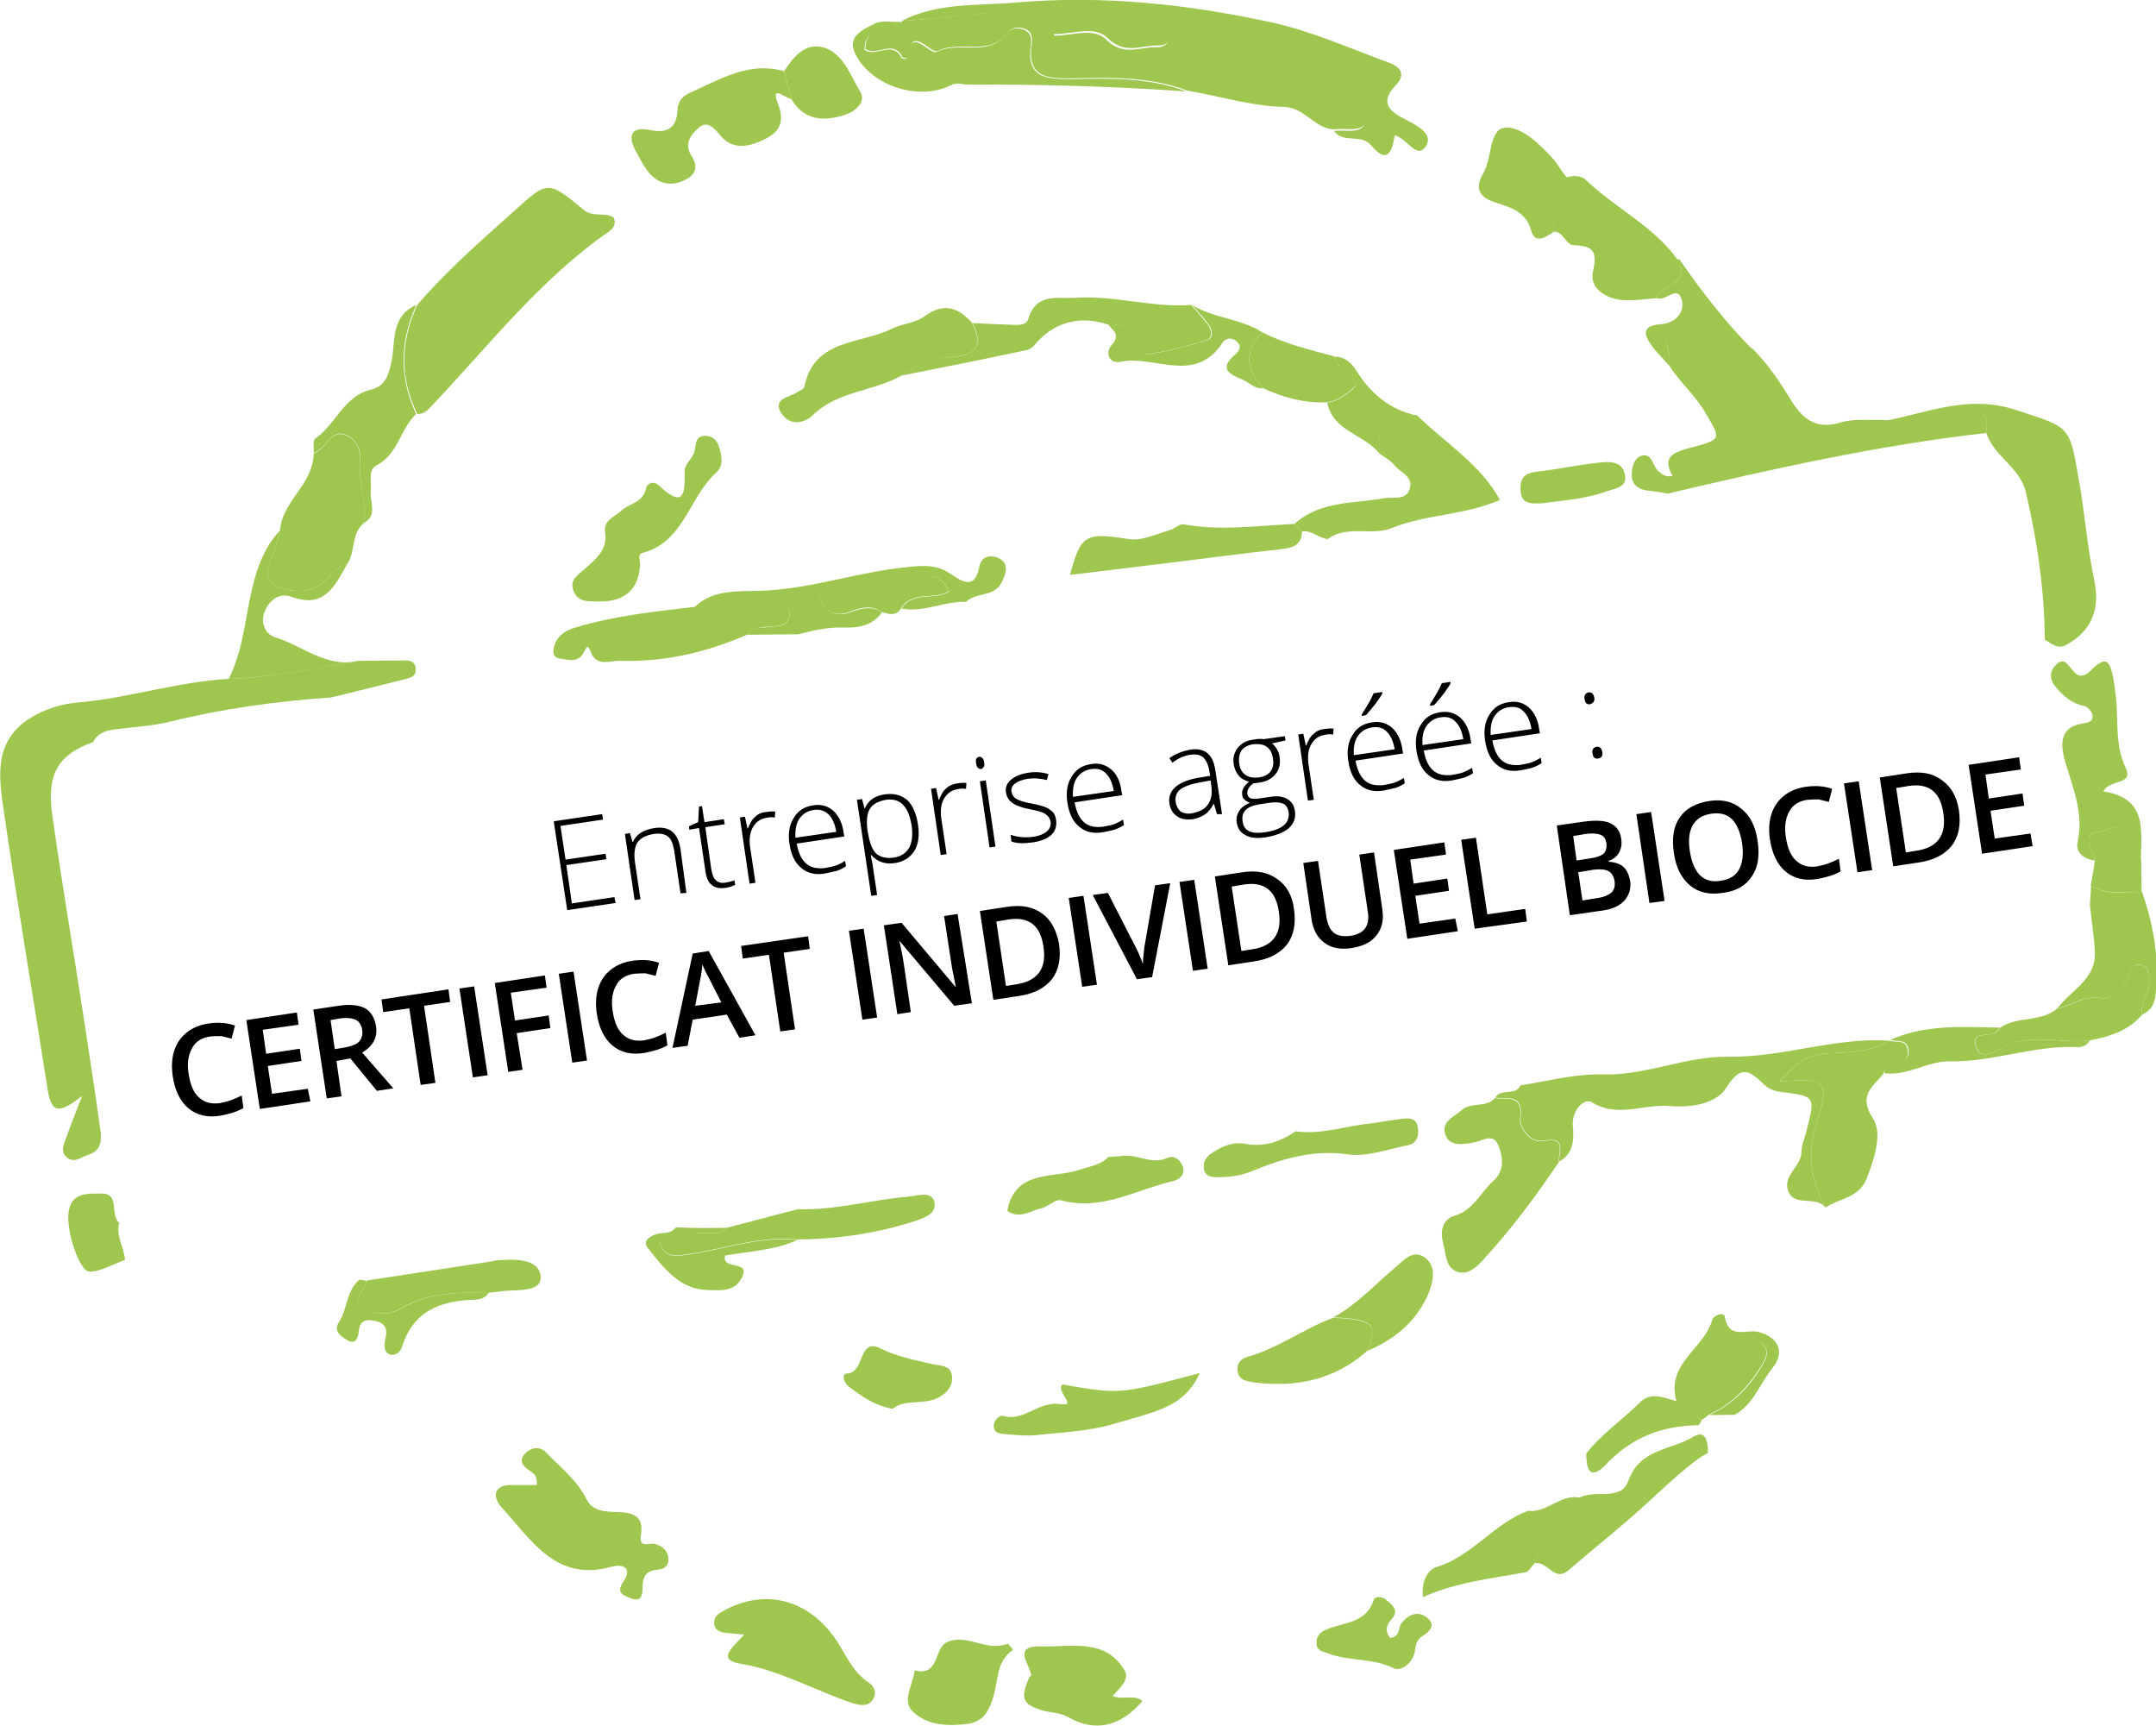 <svg xmlns="http://www.w3.org/2000/svg" id="Calque_1" x="0" y="0" viewBox="0 0 512 409.8" style="enable-background:new 0 0 512 409.8" xml:space="preserve"><style>.st0{fill:#9fc750}</style><path class="st0" d="M78.6 165.6c-12.8.9-25.5 2.6-38 5.7-4.4 1.1-9 1.3-13.5 1.9-2.1.3-3.9.9-5 3-8.2 2.9-11.1 7.6-9.7 17.2 2.3 16.4 5.1 32.7 7.6 49 1.3 8.5 2.6 17 3.8 25.6.4 2.6.3 5.3-2.9 6.2-1.6.5-3.3 2.1-5 .6-1.8-1.5-.6-3.3-.1-4.9 1.1-3.1 2.3-6.1 3.7-9.7-5.8 4.6-7.4 4-8.3-2.2C7.8 236.1 4 214 .8 191.9-.3 184.2-1.4 176 7 170.6c3.6-2.3 7.8-3.5 11.4-3.8 12.1-1 23.8-5 35.9-5.6 10.4-.4 20.6-2.5 30.8-4.3 3.6 0 7.1-.1 10.7-.1 1.2 0 2.6 0 2.9 1.7.3 2-1 2.4-2.7 2.8-5.7 1.4-11.5 2.9-17.4 4.3zM471.7 102.8c-25.6 2.9-50.6 8.5-75.7 14.4-1.2-.2-2.5-.5-3.8-.6-2.5-.2-4.7-1-4.7-3.9 0-1.7.5-3.9 2.3-4.5 2.7-.7 2.6 2.6 4.1 3.7.8.6 1.4 1.5 3.3 1.1-2.5-4.4-.1-5.5 3.9-6.6 8.1-2.1 7.6-2.1 3.7-8.7-2.5-4.2-6.2-7.2-8.7-11.4 1.2-2.4-1.2-4.8-.2-7.6 3.6 1.1 6.8 1.4 10.4.1 4.2-1.7 6.7 2.7 10 4.1 3.6 3.6 6.4 7.8 9 12.1 2.8 4.5 6 7.1 11.8 5.3 3.1-.9 6.5-.5 9.8-.6 6.6.7 13.1-.7 19.3-2.2 5.9-1.2 5.5 1.7 5.5 5.3zM99.1 72.4c7-8.2 15.1-15.2 23.1-22.4 7.9-7.1 7.9-7.2 16.4-.2 2.2 1.9 5 .5 7.1 1.8.7 1.5 0 2.6-1 3.3-16.6 11.5-28.8 27.4-42.5 41.8-1 1.1-1.8 1.6-3.1 1.6-4.2-8.6-4-17.2 0-25.9zM214.1 5c8.6-4.5 18.2-3.6 27.3-4.4 20.4-1.8 40.7.4 60.5 4.7 9.6 2.1 18.7 6.2 28 9.6 2 .7 4.3 2.4 1.7 5.2-4.1 4.2-1.8 6.3 2.4 8.4 2.4 1.2 6.7 3.4 4.5 6.4-2.2 2.9-4.3-2-7.3-2.8-.5 3.7-1.7 7.1-5.5 2.5-2.4-3-6.7-.4-8.9-3.5 3.3-.5 8.2 1.7 7.8-5-.4-6.4-4.8-3.7-7.9-3.8-4.6-.2-9.8 1.3-13.5-1.3-7.3-5.4-15.3-6.1-23.6-5-8 1-15.5-2.5-23.5-1.8-2.9.3-4.7-2.5-6.2-5.7 4.7 0 9.8-2.1 12.8.9 4.1 4.1 8 1.7 12 1.8 2.2.1 3-1.3 3.2-3.4.2-2.5-.6-4-3.1-4.2-4-.4-8.1-1-12.2-1.2C246.5 1 230.3 3.9 214.1 5z"></path><path class="st0" d="M214.1 5c16.3-1.2 32.4-4 48.8-3 4.1.3 8.1.8 12.2 1.2 2.6.3 3.3 1.8 3.1 4.2-.2 2.1-1 3.5-3.2 3.4-4-.1-7.9 2.3-12-1.8-3-3-8.1-.9-12.8-.9 1.4 3.2 3.3 6 6.2 5.7 8-.7 15.4 2.8 23.5 1.8 8.3-1.1 16.3-.5 23.6 5 3.6 2.7 8.9 1.2 13.5 1.3 3 .1 7.5-2.6 7.9 3.8.4 6.7-4.5 4.5-7.8 5-4.8.1-7.2-5.2-12.1-5.3-7.9-.2-15.4-2.6-23.1-3.9-9-3.4-18.4-3.1-27.7-2.9-5.9.1-10.3-.5-9.2-8.1.2-1.4.1-3.2-1.8-3.7-1.5-.5-2.8-.4-4 1.1-4.2 5.6-11.1 1.5-16.5 4.2-1.8.9-6.3-6.8-7.3 1.7-.4-.1-1 0-1.1-.2-2-4.4-6.2-.1-8.8-2 .1-6.2 6.4-3.7 8.8-6.6h-.2zM471.7 102.8c0-3.5.4-6.4-5.2-5-6.3 1.6-12.7 3-19.3 2.2 10.4-1.9 20.1-6.4 31.4-2.7 13 4.3 12.8 3.4 15.1 16.7 1.4 8 2 16.1 3.7 24.1 1.4 6.9-1 12-6.9 15.1-2 1-3.4-.5-4.9-1.3-.1-11.9-1.8-23.5-4.5-35-1.3-5.9-7.6-8.5-9.4-14.1zM361.1 257.7c6.5-1 13-2.8 19.5-2.6 10.4.3 19.8-4.4 29.9-4.2 12.9.2 25.3-4.7 38.2-3.8-4.5 2.7-9.6 2.8-14.6 3-5.1.2-8.1 2.8-11.5 6.7 11-.9 12-.3 8.8 9.9-2.3 7.4-1.4 13.6 2.1 20-2.3-3-7.5.1-8.9-4.1-1.2-3.5 3.1-5.6 3.2-9 0-1.7.8-3.4 1.2-5.1 2.1-8.2 2.1-8.2-5.7-9.2-1.9-.2-3.3-.7-4.7-2.1-3.2-3.2-5.4-4.2-8.6 1-2.6 4.2-9.1 4.8-13.7 4.4-6-.5-12.2 2.9-18.3-.9-1.8-1.1-4.7 1.9-4.5 5.4.3 3.3.3 6.7-3.2 8.7-.2-2.3 1.9-6-3.5-5-3.7.7-6-3.5-5.7-5.4.8-5.9-3.2-4.3-6-4.8 1.3-2.3 4.8-.3 6-2.9zM127.5 352.6c.1-2.5-.9-2.8-1.7-3.4-1.6-1.1-2.8-2.4-1-4.2 1.4-1.4 3.5-1.6 4.8-.2 3.4 3.5 7.3 6.5 9.6 11 1.4 3 4.3 3.1 7.1 3.2 3.7.1 6.7.6 5.9 5.5-.6 3.4 2.3 1.6 3.5 2.1 1.6.6 2.7 1.4 3 3.1.3 1.9-.8 2.9-2.6 3-2.6.2-3.5 1.6-3.5 4 0 1.8-.1 3.9-3 2.7-1.6-.7-3.4-1.2-1.6-3.8 2.3-3.3-.1-4.4-2.8-3.6-13.2 3.7-19-6.4-25.9-13.9-2.5-2.6-2.3-5.8 2.8-5.5h5.4zM315.3 128c-2.1-.2-3.8-2.2-6.1-1.8l-1.8-1.8c6.1-5.5 13.9-4.8 21.2-6.1 2.2-.4 5.1.6 6.1-2 1.2-3.2-2.3-4.1-3.7-6-.9-1.1-2.3-1.8-3.5-2.7-.1-9 .4-9.5 9-9 6.7 6.6 15.1 11.6 19.7 20.1-8.6 3.7-17.5 3.4-25.5 6.6-4.8 2.1-10.7-.8-15.4 2.7z"></path><path class="st0" d="M355 260.7c2.8.5 6.8-1 6 4.8-.3 1.9 2 6.1 5.7 5.4 5.4-1 3.3 2.6 3.5 5-5.4 8-11.1 15.7-17.6 22.8-1.7 1.9-3.8 4.1-6.4 3.3-3-.9-2.8-4.4-3.5-6.9-.7-2.5-.3-5.5 2.6-6.4 4.6-1.3 6.3-5.6 9.4-8.4 2.6-2.3 2.3-5.6 1.1-8.4-1.3-3.1-3.8-.9-6-.6-2.5.4-5.6 1-6.6-2s2.2-4.2 4-5.8c2.3-1.9 5.8-.4 7.8-2.8zM433.5 286.7c-3.5-6.4-4.4-12.7-2.1-20 3.2-10.1 2.3-10.8-8.8-9.9 3.4-3.9 6.4-6.5 11.5-6.7 4.9-.2 10.1-.3 14.6-3 1.6.5 3.9-.4 4.3 2.1.4 2.1-.9 3.3-2.9 3.8-1.2.3-2.5.4-2.9 2-2.5 3.1-6 5.1-2.4 10.6 2.2 3.4.5 8.9-1.3 13.7-1.8 5.2-6.5 5.1-10 7.4zM66.5 125.9c.3-3.9 2.7-6.8 4.8-9.9 1.7-2.5 3.1-5.1 3.2-8.2.6-.4 1.2-.8 1.8-1.3 1.8-1.6 3-4.6 6.2-3 2.6 1.3 3.2 3.8 3 6.5-.5 4.8 1.9 9.4.8 14.3-3 2.5-1.8 6.8-3.9 9.7-2.2.5-3.4 2.2-4.8 3.6-3.7 3.6-8.8 3.1-12.2 1.4-3.9-2-.8-6.3.2-9.5.4-1.2.6-2.5.9-3.6zM214 89.2c-6.7 3.8-15.1 3.6-21 9.4-2.2 2.1-5.5 2.4-7.4-.4-2.3-3.6 1.8-3.8 3.6-5 .6-.4 1.7-.8 1.8-1.3 2.3-11.6 13.4-10.1 20.9-13.9 2.5-1.2 5.6-1.3 7.8-3 4.6-3.3 7.9-1.9 11.2 1.7 2.2 4.8 1.6 7.5-4.5 8-4.3.5-8.6 2-12.4 4.5zM176.7 388.1c-2-.2-3.5-.3-5-.5-1.4-.3-2.2-1.1-2.1-2.6.1-1.1.9-1.8 1.8-2.3 10.6-6.1 21.6-2.7 28 8 1.9 3.2 3.6 6.6 6.9 8.8 1.3.8 2 2.5 1 4-1.2 1.8-3 1.4-4.8.9-9-3-17.1-7.8-26.7-9.4-6.1-1-1.1-4.4.9-6.9zM497.5 204.3c-2.7-.3-4.7-2-4.1-4.5 1.5-6.8-1.2-12.8-3-19.1-1-3.5-1.6-8 4.1-8.9 1.3-.2 2.7-.4 2.4-2.1-.2-.8-1.2-2-2-2.1-3-.6-5-2.4-6.8-4.6-1.5-1.9-1.4-3.8.4-5.4 3.2-2.8 3.6 5.9 8 1.6 4.1-4.1 5-2.5 6 6.5.6 5.5-.3 11.2 2.3 16.6 2 4.2-3.8 2.6-5.3 5.6 10.5 1.6 9 9.3 8.9 16.4-.5-.9-1.3-1.8-1.2-2.6.7-8.5-6.8-4.3-8.8-4.2-4.5.3-1.3 4.3-.9 6.8zM177.4 150.7c-9.6 4.2-19.6 6.5-30.1 6.2-2.4-.1-5.7 1.6-7.1-2.3-.7-2-1.1-.5-1.5.2-1.4 2.8-3.9 1.8-6 1.5-1.1-.2-1.5-1.2-1.2-2.4.6-2.7 2.4-4.1 5.1-4.9 9.3-2.8 18.8-3.8 28.3-4.9 5.4 1.1 10.4-2.3 15.7-1.4 2.5.4 6.5-1.4 6.9 2.5.4 3.9-3.5 3.4-6.2 3.7-1.5.3-3.1.1-3.9 1.8zM393.4 70.8c-2.8.2-5.6.7-8.4.4-4-.4-7.6-3-6.7-6.8 1.2-5.1-.3-6-4.7-6.2-1.8-.1-2.3-3.3-4.7-3.2.1-4.5-1-9.3 3-12.9 1.8-.4 3.5-.6 4.9.8 6.8 6.5 15.7 10.7 21.4 18.5 3.9 6-3.8 5.9-4.8 9.4zM187.9 23.5c-1.3-.1-5-3.6-3.2 1 1.9 4.8.1 7-3.2 8.6-3.3 1.6-7.3 2.8-10.4-.9-1.4-1.7-3-3.6-5-2-1.7 1.4-3.8 3.7-2 6.6 1.5 2.3 1.5 4.3-1 5.7-2.3 1.3-4.9 1.6-7.2.1-2.4-1.6-3.5-4.2-4.9-6.7-2.2-4.1-.8-5.9 3.5-5 4.2.8 6.2-.6 6.4-4.9.1-1.8 1.1-3.2 3-4 7.1-3.1 13.9-7.5 22.3-5.1.6 2.2 1.1 4.4 1.7 6.6zM214.1 5.2c-2.4 2.9-8.8.5-8.8 6.6 2.6 2 6.7-2.4 8.8 2 .1.2.7.1 1.1.2 1-8.4 5.5-.7 7.3-1.7 5.3-2.7 12.2 1.4 16.5-4.2 1.1-1.5 2.5-1.6 4-1.1 1.9.6 2 2.3 1.8 3.7-1.1 7.6 3.4 8.1 9.2 8.1 9.3-.2 18.7-.5 27.7 2.9-17.2-1.2-34.5-1.7-51.7-1.6-1.4 0-2.7-.7-4.3.2-7.8 3.8-19.4-.1-22.8-8-1.6-3.7 2.2-5.4 4.7-6.6 1.7-1 4.2-.4 6.5-.5zM142.1 142.8c-2.3 0-4.9.2-5.9-2.5-1.1-2.7 1.2-3.9 3-5.5 2.4-2.2 5.1-4.3 4.5-8.3-.5-3 2.2-3.7 3.8-5.2 1.9-1.8 5.2-1.9 5.9-5.3.2-1.2 1.8-2 3.1-.7 6.3 5.9 6.1 1.3 6.1-3.6 0-1.3 1.5-2.6 2.1-3.9.8-1.7-.1-4.5 3.1-4.3 1.4.1 2.4 1 2.8 2.2.8 2.2 1.4 4.8-.5 6.5-6.5 5.8-7.6 16.5-17.6 19.1-1.1.3-.5 1.7-.5 2.6-.2 6-3.7 9.1-9.9 8.9z"></path><path class="st0" d="M214 89.2c3.8-2.6 8.1-4.1 12.5-4.5 6-.5 6.7-3.3 4.5-8 3.1.2 6.1.3 9.2.4 1.5.1 3.6.2 4-1.4 1.9-6.3 7-4.7 11.3-5 9.2-.6 18.2 2.4 27.4 1.7 1.3 1.5 2.6 3 3.9 4.6 1 1.3 1.3 3.3-.4 3.8-4.5 1.4-9.2 2.6-13.9 3.3-3.4.5-2.1-3.4-3.4-4.9-1.7-1.9-3.8-2.3-6.2-2.2-6.6-2.2-12.9-.4-17.2 4.9-.4.5-1.1 1-1.8 1.2-9.8 2.1-19.8 4.1-29.9 6.1zM264.2 402.7c2.7 1 5.2-.5 7.1 1.2-5.2 6-11.2 7.5-17.6 3.8-2.2-1.2-4.3-1-6.5-1.7-4.4-1.4-4.9-2.8-2.8-7.7.1-.2.5-.4.5-.5-.4-2.8-4.7-7.2 2.6-6.9 6.9.2 14.9-2 19.5 5.6 1.4 2.2-1 4.2-2.8 6.2zM172.6 291.5c5.6-1.4 11.3-3 16.9-4.4 8.9.3 17.6-2.3 26.4-3 2.1-.2 5.3-1.4 6 1.3.6 2.8-2.5 3.8-4.9 4.6-9 2.9-18.2 4.2-27.6 4.3-9-1-17.5 2.3-26.2 3.5-3.3.5-5.3.7-6.6-2.9 2.7-.7 5.3-1.6 8-2.1 2.7-.4 5.7 1 8-1.3zM307.4 124.4l1.8 1.8c-.1 3.4-2.4 3.9-5.1 4.2-9 1-18 2.2-26.9 3.3-7.7.9-15.4 1.9-23.1 2.8 2.6-9.7 3.7-10.1 14-8.5 3 .5 6.4-1.2 9.6-2.1 1.2-.3 2.4-1.6 3.4-1.4 8.7 1.6 17.5.3 26.3-.1zM177.4 150.7c.8-1.8 2.4-1.6 3.9-1.7 2.6-.4 6.6.2 6.2-3.7-.4-3.9-4.4-2.1-6.9-2.5-5.3-.8-10.3 2.6-15.7 1.4 4.2-4.2 10.1-3.8 15.1-3.9 12.3-.3 23.8-4.6 35.9-5.7 3.8-.4 6.7-.5 9.9 1.7 2.2 1.4 5.6 4.1 6.7-1.5.5-2.8 2.7-3.2 4.6-2.3 2.7 1.3 1.8 3.7.7 5.9-1.8 3.4-6.1 2.2-8.4 4.5-5.2-.2-10 2.6-15.3 1.6 2.5-4.2 7.8-1.9 11.3-4-1.2-2.6-2.8-3.8-5-3.8-8.2-.3-16.1 2.1-24.1 3.4-2.2.4-1.9 2-.8 3.4 1.5 2 3.4 2.9 6 2 2.6-.9 5.3-1.9 7.9-.1-2.3 3.4-6 3.7-9.4 3.6-3.6-.1-7 .7-10.4 1.6-4.2 0-8.2.1-12.2.1zM364.4 371.2c-.7.7-1.3 1.9-2.1 2.1-8.1 1.5-16.3 2.3-24.4 5.9-.4-4 1.3-6.6 3.4-7.2 8.4-2.6 13.5-10.3 21.6-13.3 4.5.6 7.7-4.1 12.3-3.1.5 4-.8 7-4.4 9.5-2.4 1.7-5.2 3.2-6.4 6.1zM376.7 345.1c3.6-4.6 8.5-7.9 12.6-12 2.5-2.5 5-1.6 8.8-.4-2.5-9.1 6.6-12.4 8.5-19.3.3-1.1 2.7-2 3-.8.9 5.7 5.3 2.8 8.2 3.7 4.6 1.3 6.1 4.8 3.2 8.4-3 3.7-4.5 8.6-9 11.2-2 0-4.1.1-6.1.1 5.4-2.5 9.5-6.5 12.5-11.7 1-1.7 1.8-3.2.5-4.9-1.2-1.6-2.9-1.8-4.8-1.3-1.7.5-3.5.6-5.2 1.2-8.4 3.1-10.8 12.3-4.8 18-.3.4-.6 1.1-.8 1.1-8.8.1-16.1 3-22.2 9.6-3.8 3.8-4.4.2-4.4-2.9zM488.6 239.4c3.2-4.3 9.1-6.8 8.9-13.3-.2-3.7-.8-7.5-1.2-11.2.1-1.6.2-3.2.3-4.7 3.7 2.6 8 1.4 12.1 1.6 2.4 6.9 3.8 13.9 3.4 21.3-.2 3.1.1 6.2-3.4 7.8-.6-2.9 1.9-5.2 1.7-8-.1-1.5.2-3.2-1.7-3.7-1.9-.6-2.6.7-3.2 2.3-1.1 3.2-4 6-6.5 5.5-4.3-.8-7 1.8-10.4 2.4zM240.6 391.7c-4 2.7-3.5 7-4.6 10.8-1 3.4-2.3 6.3-6.2 6.8-4.7.6-9.6.4-13-2.9-2.8-2.6.1-6.5.4-9.8 5.9 1.5 4.6-5.1 7.5-6.6 3.8-2 7.9.9 11.9.8.9 0 1.9-.3 2.8-.5.4.5.8.9 1.2 1.4zM252.3 328.7c13.6 2.4 13.6 2.4 32.6-2.7-3.6 8.1-10.4 9.1-19.8 11.9-6.5 2-12.4 2.1-18.7 2.8-2.5.3-5.1 0-7.6-.2-1.2-.1-2.7-.1-2.8-1.8-.1-1.4 1.3-2.8 2.3-2.5 5 1.4 8.3-3.7 13.7-2.8 3.9.6-1.4-3.2.3-4.7zM86.3 124.2c1-4.8-1.3-9.5-.8-14.3.3-2.6-.4-5.2-3-6.5-3.2-1.6-4.3 1.4-6.2 3-.6.5-1.2.9-1.8 1.3.1-1.2-.3-3.2.4-3.6 4.8-3.3 6.7-9.9 12.9-11.5 3.6-.9 4.3-3 5.1-6.4 1.1-4.9-.3-11.1 6-13.8-4 8.6-4.1 17.2-.1 25.9-3.8 3.6-4.2 9.5-9.4 12.2-2.1 1.1-1.1 4.1-1.4 6.3-.1 2.6 1.7 5.7-1.7 7.4z"></path><path class="st0" d="M364.4 371.2c1.2-3 4-4.5 6.3-6.1 3.6-2.5 4.9-5.4 4.4-9.5 3.7-2.1 9.8 1 11.6-4 2.7-7.7 10.3-7.3 15.5-10.5 3.1-1.8 3.4 1.6 3.4 3.9-3.2 1.4-10.1 7.9-13.5 11-6.3 5.9-13.1 11.2-19.6 16.8-3.4 3-5.1-2.4-8.1-1.6zM372 42.1c-4 3.6-2.9 8.4-3 12.9-1.9 1.3-4.5 3.1-5.4-.3-1.2-4.5-5.1-5.5-8.1-6.5-4.7-1.4-5.2-3.7-3.2-7.2 2.1-3.6 1.3-10.6 5.3-10.7 3.9-.2 8.2 4.1 11.4 7.6 1 1.3 1.9 2.8 3 4.2zM488.6 239.4c3.5-.5 6.2-3.2 10.4-2.4 2.4.5 5.4-2.4 6.5-5.5.5-1.6 1.2-2.8 3.2-2.3 1.9.6 1.6 2.3 1.7 3.7.2 2.8-2.3 5.1-1.7 8-3.2 3.8-7.6 5.2-12.3 6.1-6.9.9-14.2-1.9-20.9 1.8-2.3 1.2-5.3 2.9-6.3-.5-1-3.5 3.2-2.1 4.8-3.2.4-.3.7-.7 1-1.1 4-2.8 9.7-1.2 13.6-4.6zM324.6 320.8c-7.8 6.9-16.9 8.7-26.9 7.4-1.8-.3-3.6-.5-3.8-2.8-.2-1.8.8-2.8 2.5-3.3 7.2-2 13.3-6.7 20.2-9.2 9.4.3 10.8 1.7 8 7.9zM307.7 268.6c6.3.9 12.2-1.4 18.2-1.9 2.4-.4 4.9-.8 7.4-1.1 1.6-.2 3.2.1 3.4 2.1.3 1.9-.2 3.8-2.3 4.2-4.7.9-9.6 2.8-14.1 2.2-8.2-1.2-15.6.9-22.8 3.9-2.7 1.1-5.3 1.5-8.1 1.5-1.5 0-3.2 0-3.5-2-.3-1.7.6-2.9 2-3.8 2.4-1.6 5.1-2.7 7.9-2.1 4.6.8 8.4-.6 11.9-3zM263.2 274.7c1-.1 2-.1 3-.2 3.7-.7 7.2 2.2 11.1.4 1.4-.7 3.1.5 3.6 2.1.6 1.8-.7 3-2.2 3.4-8.8 2-17 7.2-26.7 4.6-1.3-.4-3.1 1.5-4.7 1.9-2.6.5-5.1 2.7-8.1.6 1.9-10 11-7.6 17.3-9.8 2.4-.8 4.9-1.1 6.7-3zM87 304.1c1.4-.3 2.9-.5 4.3-.7 8.5-1.3 16.9-2.6 25.4-3.9.3-.1.5-.1.7-.2 4.3-.4 10.5-.7 11 3.7.4 4-5.9 3.1-9.5 3.6-1 .2-2 .2-3 .4-7.1-.2-14.1-.2-20.6 3.6-2.8 1.6-6.7 1.9-9.4-.3-2.2-1.8.8-4.1 1.1-6.2zM66.5 125.9c-.3 1.2-.5 2.4-.9 3.6-1 3.3-4.1 7.5-.2 9.5 3.4 1.7 8.4 2.2 12.2-1.4 1.4-1.4 2.6-3.2 4.8-3.6-2.9 5.1-5.3 10.6-13.2 7.7-2.9-1.1-5.5.9-6.5 3.9-.8 2.5.4 5 2.6 5.7 6.6 2 12.2 7.4 19.8 5.6-10.2 1.9-20.4 3.9-30.8 4.3 2.6-5.1 3.5-10.7 4.5-16.2 1.3-7 2.8-13.8 7.7-19.1zM299.8 78.9c5.4 2.8 11.2 4.1 17 5.7.7 3.1 4.5 3.8 5.2 6.9-2 1.9-4 3.6-6.8 4-5.3.3-10.4-1.1-15.2-3.3-4.1-4.3-4.7-8.8-.2-13.3zM330.1 388.9c2.5-.3 1.9-2.4 2.7-3.5 1.7-2.1 3.9-3 6-1.4 2.4 1.9.7 3.4-1.2 4.6-1.4.9-1.4 2.4-1.7 3.9-.5 2.3-3.2 4.5-4.9 3.6-5-2.5-10.5-1.6-15.5-3.5-1.2-.5-2.6-.5-2.8-2-.3-1.8.6-3 2.1-3.6 4.1-1.9 9.6-1.4 11.4-7.1.4-1.1 2.3-.8 3.3.2 1.1 1 2.5 2 1.4 3.8-1 1.3-2.5 2.6-.8 5zM212 334.5c-4.6-.8-7.6-3.2-10.6-5.4-.9-.7-1.7-3-.2-3 4.3-.2 2.5-8.7 8-5.9 4 2 8.1 2.7 12.3 3.7 1.9.4 4.4.2 4.6 3 .2 2.6-1.8 4.3-3.8 5.2-3.4 1.4-7.6.1-10.3 2.4z"></path><path class="st0" d="M324.6 320.8c2.8-6.3 1.4-7.7-8-8 5.7-3.1 10-7.9 14.9-12 1.8-1.5 3.9-4.1 6.6-2.4 3.1 2 2.3 5.5 1.3 8.3-2.8 6.9-8.1 11.3-14.8 14.1zM187.9 23.5c-.6-2.2-1.1-4.4-1.7-6.6 2.3-3.5 5.2-7.1 9.8-5.5 4.4 1.6 6 6.6 8.3 10.4 1.5 2.4-1.3 4.8-3.8 5.5-4.9 1.6-9.6 1.3-12.6-3.8zM299.8 78.9c-4.5 4.5-3.9 9 .2 13.3-2 .2-3.2-1.3-4.8-2-3.2-1.4-5.9-2.5-1.9-6 .9-.8 1.8-2 .3-3.2-1.2-1-2.6-.7-3.3.4-6.5 10-16.2 2.8-24.2 4.5-2.6.5-3.8-2-2.1-4 2.2-2.5.3-3.4-.9-4.9 2.3-.1 4.5.3 6.2 2.2 1.3 1.6 0 5.4 3.4 4.9 4.7-.7 9.3-1.9 13.9-3.3 1.7-.5 1.4-2.5.4-3.8-1.2-1.6-2.6-3.1-3.9-4.6 5.1 3.2 11.5 3.2 16.7 6.5zM474.9 244c-.3.4-.6.8-1 1.1-1.6 1.1-5.8-.3-4.8 3.2 1 3.4 4 1.8 6.3.5 6.7-3.7 14-.9 20.9-1.8-.7 1.3-1.9 1.7-3.2 1.6-10.3-.4-19.9 3.6-30.2 3.4-5.1-.1-10 3.6-15.5 2.8.4-1.6 1.7-1.7 2.9-2 1.9-.5 3.3-1.7 2.9-3.8-.5-2.4-2.8-1.6-4.3-2.1 8.2-3.7 17.1-3.1 26-2.9zM172.6 291.5c-2.3 2.3-5.3.8-8 1.4-2.6.6-5.2 1.4-8 2.1 1.3 3.6 3.4 3.4 6.6 2.9 8.7-1.2 17.2-4.5 26.2-3.5-5.5 2.5-11.5 2.7-17.2 3.7-.9 3.7 6.3.8 3.9 5.4-1.8 3.4-5.3 2.8-8 2.8-6.7-.1-10.5-5.3-14.2-9.9-1.4-1.8.3-2.7 1.7-3.3 1.6-.6 3.6.1 4.9-1.7 4.1.2 8.1.2 12.1.1zM28.3 290.3c-.8 3.1 1.1 5.8 1.4 8.8-1.9.8-3.7 1.6-5.6 2.3-.9.3-2 .6-3 .5-2.3-.3-5.5-9.8-4.8-14.2.7-4.7 4.7-4.3 7.7-4.3 4.6-.2 2 5 4.3 6.9zM393.4 70.8c.9-3.5 8.7-3.4 4.8-9.3.3.1.6.1.7.2 5.3 7.6 10.9 14.9 17.5 21.5-3.3-1.4-5.7-5.8-10-4.1-3.5 1.4-6.8 1-10.4-.1-1 2.8 1.3 5.2.2 7.6-1.3-1.5-2.8-2.9-4-4.6-1.9-2.6-2.2-4.7 2-5 .3 0 .5-.1.8-.1 3.5-.5 5.2-3.4 4.3-5.9-1-3.4-3.8.7-5.9-.2zM366.2 119.5c-2.6.1-5 .3-5.1-3.2-.2-2.9 1.1-4 3.9-4.3 5.1-.6 10-1.7 15.1-2.2 2.1-.2 5-.3 5.7 2.6.9 3.3-2.1 3.5-4.1 4.2-5.1 1.9-10.5 2.2-15.5 2.9zM87 304.1c-.3 2.1-3.3 4.3-1 6.2 2.7 2.2 6.6 1.9 9.4.3 6.5-3.8 13.5-3.8 20.6-3.6-.7 1.2-2 1.5-3.3 1.6-8 .2-14.5 2.6-17.2 11.1-.4 1.2-1.4 2.3-2.9 1.9-1.4-.5-1.4-2-1.2-3.2.5-2.1.8-3.9-2-4.7-2.4-.6-4-.3-4.2 2.5-.2 1.7-.9 3.2-2.9 1.9-1.4-.9-3.2-2.1-1.8-4.2 2.1-3.2 1.7-7.4 4.8-10 .5-.1 1.1.1 1.7.2zM508.6 211.8c-4-.2-8.3.9-12.1-1.6.4-2 .7-3.9 1-5.9-.4-2.5-3.7-6.5 1-6.8 1.9-.2 9.5-4.3 8.8 4.2-.1.8.8 1.7 1.2 2.6 0 2.4 0 5 .1 7.5zM315.2 95.6c2.8-.4 4.9-2.1 6.8-4-.7-3.1-4.5-3.9-5.2-6.9 2.3-.1 4 1.3 5.1 3 3.5 5.7 8.1 9.6 14.7 11-8.6-.5-9.1-.1-9 9-3.6-4.6-11.1-5.3-12.4-12.1zM209.3 145.3c-2.6-1.9-5.3-.9-7.9.1-2.6.9-4.5.1-6-2-1.1-1.4-1.3-3.1.8-3.4 8-1.2 15.9-3.7 24.1-3.4 2.2.1 3.8 1.2 5 3.8-3.5 2.1-8.8-.2-11.3 4-1.2 2-2.9 1.4-4.7.9zM405.8 335.9c-.6.5-1.1.9-1.8 1.3-6.1-5.7-3.6-14.9 4.8-18 1.7-.6 3.5-.7 5.2-1.2 1.9-.5 3.6-.3 4.8 1.3 1.3 1.7.5 3.2-.5 4.9-3.1 5.2-7.1 9.2-12.5 11.7z"></path><path d="m146.2 214.4-11.5 1.7-3.2-21.1 11.5-1.7.2 1.3-10.1 1.5 1.2 8 9.5-1.4.2 1.3-9.5 1.4 1.3 9.1 10.1-1.5.3 1.4zM161.6 212.1l-1.5-10.2c-.3-1.6-.7-2.7-1.5-3.3-.8-.6-1.9-.8-3.3-.6-1.9.3-3.2 1-3.9 2-.7 1.1-.9 2.7-.6 4.8l1.3 8.7-1.4.2-2.3-15.7 1.2-.2.6 2.1h.1c.8-1.8 2.5-2.9 5.1-3.3 3.6-.5 5.6 1.1 6.2 5L163 212l-1.4.1zM172.1 209.6c.9-.2 1.7-.3 2.3-.6l.2 1.1c-.7.3-1.4.6-2.3.7-1.4.2-2.5 0-3.3-.7-.8-.6-1.3-1.8-1.5-3.4l-1.5-10.1-2.3.4-.1-.8 2.2-1 .2-3.7.7-.1.6 3.8 4.6-.7.2 1.2-4.6.7 1.4 9.9c.2 1.2.5 2.1 1 2.6.6.6 1.3.8 2.2.7zM181.9 192.8c.7-.1 1.4-.2 2.2-.1l-.1 1.4c-.7-.1-1.4-.1-2.1.1-1.3.2-2.3.9-3.1 2.2-.7 1.2-.9 2.7-.7 4.5l1.3 8.7-1.4.2-2.3-15.7 1.2-.2.6 2.8h.1c.5-1.2 1-2.2 1.7-2.7.6-.7 1.5-1.1 2.6-1.2zM195.9 207.4c-2.3.4-4.2-.1-5.6-1.3-1.5-1.2-2.4-3.1-2.8-5.6-.4-2.5-.1-4.6 1-6.3 1-1.7 2.5-2.7 4.7-3 1.9-.3 3.4.2 4.7 1.3 1.2 1.1 2.1 2.8 2.4 5l.2 1.1-11.3 1.7c.4 2.2 1.1 3.7 2.2 4.7s2.6 1.3 4.5 1.1c.9-.2 1.7-.3 2.3-.5.7-.2 1.5-.6 2.5-1.2l.2 1.3c-.8.5-1.6.9-2.3 1.1-.9.2-1.7.4-2.7.6zm-2.6-15.1c-1.5.2-2.6.9-3.4 2-.8 1.1-1.1 2.6-1 4.6l9.7-1.4c-.3-1.8-.9-3.2-1.8-4.1-.9-.9-2.1-1.3-3.5-1.1zM212.6 204.9c-2.4.4-4.3-.3-5.7-1.9h-.1l.2 1.2c.2.7.3 1.5.4 2.3l.9 6-1.4.2-3.4-22.8 1.2-.2.6 2.2h.1c.8-1.9 2.4-3 4.8-3.3 2.1-.3 3.8.2 5.2 1.3 1.3 1.2 2.2 3.2 2.6 5.9.4 2.6.1 4.7-.9 6.3-1 1.5-2.5 2.5-4.5 2.8zm-.2-1.3c1.6-.3 2.7-1 3.5-2.3.7-1.3.9-3.1.6-5.2-.7-4.6-2.7-6.7-6.1-6.2-1.8.3-3.1 1-3.8 2.1-.7 1.1-.9 2.8-.6 5.1l.1.5c.4 2.5 1 4.1 2 5.1 1 .8 2.4 1.2 4.3.9zM227.3 186c.7-.1 1.4-.2 2.2-.1l-.1 1.4c-.7-.1-1.4-.1-2.1.1-1.3.2-2.3.9-3.1 2.2-.7 1.2-.9 2.7-.7 4.5l1.3 8.7-1.4.2-2.3-15.7 1.2-.2.6 2.8h.1c.5-1.2 1-2.2 1.7-2.7.7-.7 1.5-1 2.6-1.2zM231.8 181.2c-.2-.9.1-1.4.7-1.5.3-.1.6.1.8.3.2.2.4.6.4 1 .1.4.1.8-.1 1.1-.2.3-.4.4-.6.5-.7 0-1.1-.5-1.2-1.4zm4.6 19.8-1.4.2-2.3-15.7 1.4-.2 2.3 15.7zM250.8 194.7c.2 1.4-.2 2.6-1.1 3.5-1 .9-2.4 1.5-4.4 1.8-2.1.3-3.8.3-5.1-.2l-.2-1.6c1.7.6 3.4.7 5.2.5 1.6-.2 2.7-.7 3.4-1.3.7-.6 1-1.4.9-2.2-.1-.8-.5-1.4-1.2-1.9s-1.9-.8-3.4-1.1c-1.7-.3-2.8-.7-3.5-1s-1.2-.7-1.7-1.2c-.4-.5-.7-1.1-.8-1.8-.2-1.2.2-2.2 1.1-3 .9-.8 2.2-1.4 4-1.7 1.7-.3 3.4-.2 5 .3l-.4 1.4c-1.7-.4-3.1-.5-4.5-.3-1.3.2-2.3.6-3 1.1-.7.5-1 1.2-.9 1.9.1.8.5 1.4 1.2 1.8.7.4 1.9.8 3.7 1.1 1.5.3 2.6.6 3.3.9.7.3 1.2.7 1.7 1.2.4.5.6 1.1.7 1.8zM261.9 197.6c-2.3.4-4.2-.1-5.6-1.3-1.5-1.2-2.4-3.1-2.8-5.6-.4-2.5-.1-4.6 1-6.3 1-1.7 2.5-2.7 4.7-3 1.9-.3 3.4.2 4.7 1.3s2.1 2.8 2.4 5l.2 1.1-11.3 1.7c.4 2.2 1.1 3.7 2.2 4.7s2.6 1.3 4.5 1.1c.9-.2 1.7-.3 2.3-.5.7-.2 1.5-.6 2.5-1.2l.2 1.3c-.8.5-1.6.9-2.3 1.1-1 .3-1.8.4-2.7.6zm-2.7-15c-1.5.2-2.6.9-3.4 2-.8 1.1-1.1 2.6-1 4.6l9.7-1.4c-.3-1.8-.9-3.2-1.8-4.1-.9-1-2.1-1.3-3.5-1.1zM289 193.3l-.7-2.4h-.1c-.6 1.1-1.3 2-2.1 2.5s-1.7.9-2.8 1.1c-1.6.2-2.8 0-3.8-.7s-1.6-1.7-1.8-3.1c-.2-1.6.3-2.8 1.4-3.8 1.1-1 3-1.8 5.3-2.2l3-.5-.2-1c-.2-1.5-.7-2.6-1.4-3.3-.7-.7-1.8-.9-3.1-.7-1.4.2-2.9.8-4.3 1.9l-.7-1.1c1.6-1.1 3.3-1.7 4.9-2 1.7-.3 3.1 0 4.1.8 1 .8 1.6 2.1 1.9 4l1.6 10.5H289zm-6-.2c1.7-.3 3-.9 3.8-2 .8-1.1 1.1-2.5.9-4.2l-.2-1.6-2.7.5c-2.2.4-3.7 1-4.6 1.7-.8.7-1.2 1.7-1 3 .2 1 .6 1.7 1.2 2.2.7.4 1.6.6 2.6.4zM305.1 174.8l.2 1-3.2.7c1 .9 1.7 2.1 1.8 3.4.2 1.5-.1 2.8-1 3.9s-2.2 1.8-3.8 2c-.7.1-1.2.2-1.5.2-.5.4-.9.8-1.1 1.2-.3.5-.3.9-.3 1.3.1.5.3.8.7 1 .4.2 1.1.2 2 .1l2.7-.4c1.7-.3 3.1-.1 4.1.5 1 .6 1.6 1.5 1.8 2.8.3 1.7-.3 3.1-1.4 4.1s-3.1 1.8-5.5 2.2c-2 .3-3.6.2-4.8-.5-1.2-.6-1.9-1.6-2.1-3-.2-1.1.1-2 .6-2.8s1.4-1.4 2.5-1.9c-.5-.2-.9-.4-1.2-.7-.4-.3-.6-.7-.6-1.2-.2-1 .4-2.1 1.6-3.1-1-.3-1.8-.7-2.4-1.4-.6-.7-1-1.6-1.2-2.6-.3-1.6.1-2.9.9-4 .9-1.1 2.1-1.8 3.8-2 1-.2 1.9-.2 2.4-.1l5-.7zm-10.8 6.6c.2 1.2.7 2.1 1.5 2.6.8.6 1.9.7 3.1.6 1.3-.2 2.3-.7 2.8-1.4.6-.8.8-1.8.6-3.1-.2-1.3-.7-2.3-1.5-2.8-.8-.6-1.9-.7-3.2-.6-1.2.2-2.2.7-2.8 1.5-.5.9-.7 1.9-.5 3.2zm.8 13.7c.3 2.2 2.1 3 5.3 2.5 4.1-.6 6-2.2 5.6-4.9-.2-.9-.6-1.6-1.3-1.9-.7-.3-1.8-.4-3.2-.2l-2.6.4c-2.9.5-4.2 1.8-3.8 4.1zM314.5 173.1c.7-.1 1.4-.2 2.2-.1l-.1 1.4c-.7-.1-1.4-.1-2.1.1-1.3.2-2.3.9-3.1 2.2-.7 1.2-.9 2.7-.7 4.5l1.3 8.7-1.4.2-2.3-15.7 1.2-.2.6 2.8h.1c.5-1.2 1-2.2 1.7-2.7.7-.7 1.5-1.1 2.6-1.2zM328.6 187.7c-2.3.4-4.2-.1-5.6-1.3-1.5-1.2-2.4-3.1-2.8-5.6-.4-2.5-.1-4.6 1-6.3 1-1.7 2.5-2.7 4.7-3 1.9-.3 3.4.2 4.7 1.3 1.2 1.1 2.1 2.8 2.4 5l.2 1.1-11.3 1.7c.4 2.2 1.1 3.7 2.2 4.7s2.6 1.3 4.5 1.1c.9-.2 1.7-.3 2.3-.5.7-.2 1.5-.6 2.5-1.2l.2 1.3c-.8.5-1.6.9-2.3 1.1-1 .2-1.8.4-2.7.6zm-2.7-15c-1.5.2-2.6.9-3.4 2-.8 1.1-1.1 2.6-1 4.6l9.7-1.4c-.3-1.8-.9-3.2-1.8-4.1-.9-1-2.1-1.3-3.5-1.1zm-2.5-3.1c.6-.9 1.1-1.8 1.7-2.8.6-1 .9-1.8 1.1-2.2l2-.3.1.3c-.3.6-.8 1.3-1.5 2.3-.7.9-1.5 1.9-2.4 2.9l-1 .2v-.4zM344.8 185.3c-2.3.4-4.2-.1-5.6-1.3-1.5-1.2-2.4-3.1-2.8-5.6-.4-2.5-.1-4.6 1-6.3 1-1.7 2.5-2.7 4.7-3 1.9-.3 3.4.2 4.7 1.3 1.2 1.1 2.1 2.8 2.4 5l.2 1.1-11.3 1.7c.4 2.2 1.1 3.7 2.2 4.7s2.6 1.3 4.5 1.1c.9-.2 1.7-.3 2.3-.5.7-.2 1.5-.6 2.5-1.2l.2 1.3c-.8.5-1.6.9-2.3 1.1-.9.2-1.7.4-2.7.6zm-2.6-15c-1.5.2-2.6.9-3.4 2-.8 1.1-1.1 2.6-1 4.6l9.7-1.4c-.3-1.8-.9-3.2-1.8-4.1-.9-1-2.1-1.3-3.5-1.1zm-2.6-3.1c.6-.9 1.1-1.8 1.7-2.8.6-1 .9-1.8 1.1-2.2l2-.3.1.3c-.3.6-.8 1.3-1.5 2.3-.7.9-1.5 1.9-2.4 2.9l-1 .2v-.4zM361.1 182.9c-2.3.4-4.2-.1-5.6-1.3-1.5-1.2-2.4-3.1-2.8-5.6-.4-2.5-.1-4.6 1-6.3 1-1.7 2.5-2.7 4.7-3 1.9-.3 3.4.2 4.7 1.3 1.2 1.1 2.1 2.8 2.4 5l.2 1.1-11.3 1.7c.4 2.2 1.1 3.7 2.2 4.7s2.6 1.3 4.5 1.1c.9-.2 1.7-.3 2.3-.5.7-.2 1.5-.6 2.5-1.2l.2 1.3c-.8.5-1.6.9-2.3 1.1-1 .3-1.8.4-2.7.6zm-2.7-15c-1.5.2-2.6.9-3.4 2-.8 1.1-1.1 2.6-1 4.6l9.7-1.4c-.3-1.8-.9-3.2-1.8-4.1-.9-1-2.1-1.3-3.5-1.1zM376.3 166c-.2-.9.2-1.4.9-1.6.8-.1 1.2.3 1.4 1.2.1.5 0 .9-.2 1.1-.2.3-.5.4-.8.5-.3.1-.6 0-.9-.2-.2-.2-.3-.5-.4-1zm1.9 12.9c-.2-.9.2-1.4.9-1.6.8-.1 1.2.3 1.4 1.2.2.9-.2 1.5-1 1.6s-1.2-.3-1.3-1.2zM49.9 246.1c-2 .3-3.5 1.2-4.3 2.8-.9 1.6-1.2 3.6-.8 6.1.4 2.6 1.2 4.5 2.5 5.6 1.3 1.2 3 1.6 5 1.3.9-.2 1.8-.4 2.6-.7.8-.3 1.7-.7 2.5-1.1l.4 3c-1.6.9-3.4 1.4-5.5 1.8-3.1.5-5.6-.1-7.6-1.8-1.9-1.6-3.2-4.2-3.7-7.7-.3-2.2-.2-4.2.4-6 .6-1.8 1.6-3.2 3-4.3 1.4-1.1 3.1-1.8 5.2-2.1 2.2-.3 4.2-.2 6.2.5l-.8 3.1-2.4-.6c-1 0-1.9 0-2.7.1zM73.7 261.5l-12 1.8-3.2-21.1 12-1.8.4 2.9-8.5 1.2.8 5.7 8-1.2.4 2.9-8 1.2 1 6.6 8.5-1.2.6 3zM79.9 251.9l1.2 8.4-3.5.5-3.2-21.1 6-.9c2.7-.4 4.8-.2 6.3.6 1.4.8 2.3 2.3 2.6 4.3.4 2.6-.7 4.7-3.3 6.2l7.4 8.5-3.9.6-6.3-7.7-3.3.6zm-.4-2.8 2.4-.4c1.6-.3 2.7-.7 3.4-1.4.6-.7.9-1.7.7-2.8-.2-1.2-.7-2-1.6-2.4-.9-.4-2.1-.5-3.6-.3l-2.3.4 1 6.9zM103.4 257.1l-3.5.5-2.7-18.2-6.2.9-.4-3 15.9-2.4.4 3-6.2.9 2.7 18.3zM112.3 255.8l-3.2-21.1 3.5-.5 3.2 21.1-3.5.5zM124.1 254l-3.4.5-3.2-21.1 11.9-1.8.4 2.9-8.5 1.2 1 6.6 8-1.2.4 3-8 1.2 1.4 8.7zM135.9 252.3l-3.2-21.1 3.5-.5 3.2 21.1-3.5.5zM150.6 231.2c-2 .3-3.5 1.2-4.3 2.8-.9 1.6-1.2 3.6-.8 6.1.4 2.6 1.2 4.5 2.5 5.6 1.3 1.2 3 1.6 5 1.3.9-.2 1.8-.4 2.6-.7s1.7-.7 2.5-1.1l.4 3c-1.6.9-3.4 1.4-5.5 1.8-3.1.5-5.6-.1-7.6-1.8-1.9-1.6-3.2-4.2-3.7-7.7-.3-2.2-.2-4.2.4-6 .6-1.8 1.6-3.2 3-4.3 1.4-1.1 3.1-1.8 5.2-2.1 2.2-.3 4.2-.2 6.2.5l-.8 3.1-2.4-.6c-1 0-1.8 0-2.7.1zM175.6 246.4l-3-5.5-8.1 1.2-1.2 6.2-3.6.5 4.8-22.4 3.8-.6 11.1 20-3.8.6zm-4.3-8.4-2.8-5.5c-.2-.4-.5-.9-.9-1.7-.4-.8-.6-1.4-.8-1.8-.1 1.2-.3 2.6-.6 4l-1.1 5.8 6.2-.8zM188.8 244.4l-3.5.5-2.7-18.2-6.2.9-.4-3 15.9-2.3.4 3-6.2.9 2.7 18.2zM204.8 242.1l-3.2-21.1 3.5-.5 3.2 21.1-3.5.5zM230.8 238.2l-4.2.6-12.9-15.3h-.1l.2.9c.4 1.8.7 3.4.9 4.9l1.6 11-3.2.5-3.2-21.1 4.2-.6 12.8 15.2h.1c-.1-.2-.2-1-.5-2.4s-.5-2.5-.6-3.3l-1.7-11.1 3.2-.5 3.4 21.2zM251.5 224.1c.5 3.5-.1 6.3-1.7 8.4-1.7 2.1-4.3 3.5-8 4l-5.9.9-3.2-21.1 6.5-1c3.4-.5 6.1 0 8.3 1.6 2.1 1.5 3.4 4 4 7.2zm-3.7.7c-.7-5.1-3.5-7.2-8.2-6.5l-3 .5 2.3 15.3 2.5-.4c5-.8 7.2-3.7 6.4-8.9zM257 234.3l-3.2-21.1 3.5-.5 3.2 21.1-3.5.5zM274.3 210.2l3.6-.5-4.3 22.3-3.6.5-10.5-20 3.6-.5 6.4 12.5c.3.6.7 1.3 1.1 2.3.4.9.7 1.7.8 2.1 0-.8.1-1.6.2-2.6s.2-1.8.3-2.2l2.4-13.9zM283.3 230.5l-3.2-21.1 3.5-.5 3.2 21.1-3.5.5zM307.3 215.9c.5 3.5-.1 6.3-1.7 8.4-1.7 2.1-4.3 3.5-8 4l-5.9.9-3.2-21.1 6.5-1c3.4-.5 6.1 0 8.3 1.6 2.2 1.5 3.6 3.9 4 7.2zm-3.6.6c-.7-5.1-3.5-7.2-8.2-6.5l-3 .5 2.3 15.3 2.5-.4c5-.7 7.2-3.7 6.4-8.9zM326.3 202.4l2 13.7c.2 1.6.1 3-.4 4.2-.5 1.3-1.3 2.3-2.5 3.2-1.2.8-2.6 1.3-4.4 1.6-2.6.4-4.8 0-6.4-1.2-1.7-1.2-2.7-3-3.1-5.4l-2-13.6 3.5-.5 2 13.4c.3 1.8.9 3 1.8 3.7.9.7 2.2.9 3.9.7 3.3-.5 4.7-2.4 4.1-5.9l-2-13.4 3.5-.5zM346.2 221.1l-12 1.8-3.2-21.1 12-1.8.4 2.9-8.5 1.2.8 5.7 8-1.2.4 2.9-8 1.2 1 6.6 8.5-1.2.6 3zM350.2 220.5l-3.2-21.1 3.5-.5 2.7 18.2 9-1.3.4 3-12.4 1.7zM369.7 196l6.3-.9c2.9-.4 5.1-.3 6.5.4 1.4.7 2.3 1.9 2.5 3.7.2 1.2 0 2.3-.5 3.2-.5.9-1.3 1.6-2.5 2v.2c1.5.1 2.7.5 3.5 1.2.8.7 1.3 1.8 1.6 3.2.3 1.9-.2 3.5-1.3 4.8-1.2 1.3-3 2.1-5.3 2.4l-7.7 1.1-3.1-21.3zm4.7 8.3 3.3-.5c1.4-.2 2.5-.6 3.1-1.1.6-.6.8-1.4.7-2.5-.2-1-.6-1.7-1.4-2-.8-.3-2-.4-3.5-.2l-3 .5.8 5.8zm.4 2.8 1 6.7 3.7-.6c1.4-.2 2.5-.7 3.2-1.3.7-.7.9-1.6.7-2.8-.2-1.1-.7-1.9-1.5-2.3-.8-.4-2-.5-3.5-.3l-3.6.6zM391.7 214.4l-3.1-21.1 3.5-.5 3.2 21.1-3.6.5zM417.4 199.7c.5 3.5.1 6.3-1.4 8.4-1.4 2.2-3.7 3.5-6.9 3.9-3.2.5-5.8-.1-7.8-1.8s-3.3-4.2-3.8-7.7-.1-6.3 1.4-8.4c1.4-2.1 3.8-3.4 6.9-3.9s5.7.1 7.7 1.8c2.2 1.7 3.4 4.3 3.9 7.7zm-16.1 2.4c.4 2.6 1.2 4.5 2.4 5.7 1.2 1.2 2.9 1.7 5 1.3 2.1-.3 3.5-1.2 4.3-2.7s1.1-3.5.7-6.2c-.4-2.6-1.2-4.5-2.4-5.7-1.2-1.2-2.9-1.6-4.9-1.3-2.1.3-3.5 1.2-4.4 2.7-.9 1.6-1.1 3.6-.7 6.2zM429.2 189.9c-2 .3-3.5 1.2-4.3 2.8-.9 1.6-1.2 3.6-.8 6.1.4 2.6 1.2 4.5 2.5 5.6 1.3 1.2 3 1.6 5 1.3.9-.2 1.8-.4 2.6-.7s1.7-.7 2.5-1.1l.4 3c-1.6.9-3.4 1.4-5.5 1.8-3.1.5-5.6-.1-7.6-1.8-1.9-1.6-3.2-4.2-3.7-7.7-.3-2.2-.2-4.2.4-6 .6-1.8 1.6-3.2 3-4.3 1.4-1.1 3.1-1.8 5.2-2.1 2.2-.3 4.2-.2 6.2.5l-.8 3.1-2.4-.6c-1 0-1.8 0-2.7.1zM441.1 207.1l-3.2-21.1 3.5-.5 3.2 21.1-3.5.5zM465.2 192.4c.5 3.5-.1 6.3-1.7 8.4-1.7 2.1-4.3 3.5-8 4l-5.9.9-3.2-21.1 6.5-1c3.4-.5 6.1 0 8.2 1.6 2.3 1.6 3.6 4 4.1 7.2zm-3.7.7c-.7-5.1-3.5-7.2-8.2-6.5l-3 .5 2.3 15.3 2.4-.4c5.1-.7 7.3-3.7 6.5-8.9zM482.7 200.9l-12 1.8-3.2-21.1 12-1.8.4 2.9-8.4 1.2.8 5.7 8-1.2.4 2.9-8 1.2 1 6.6 8.5-1.2.5 3z"></path></svg>